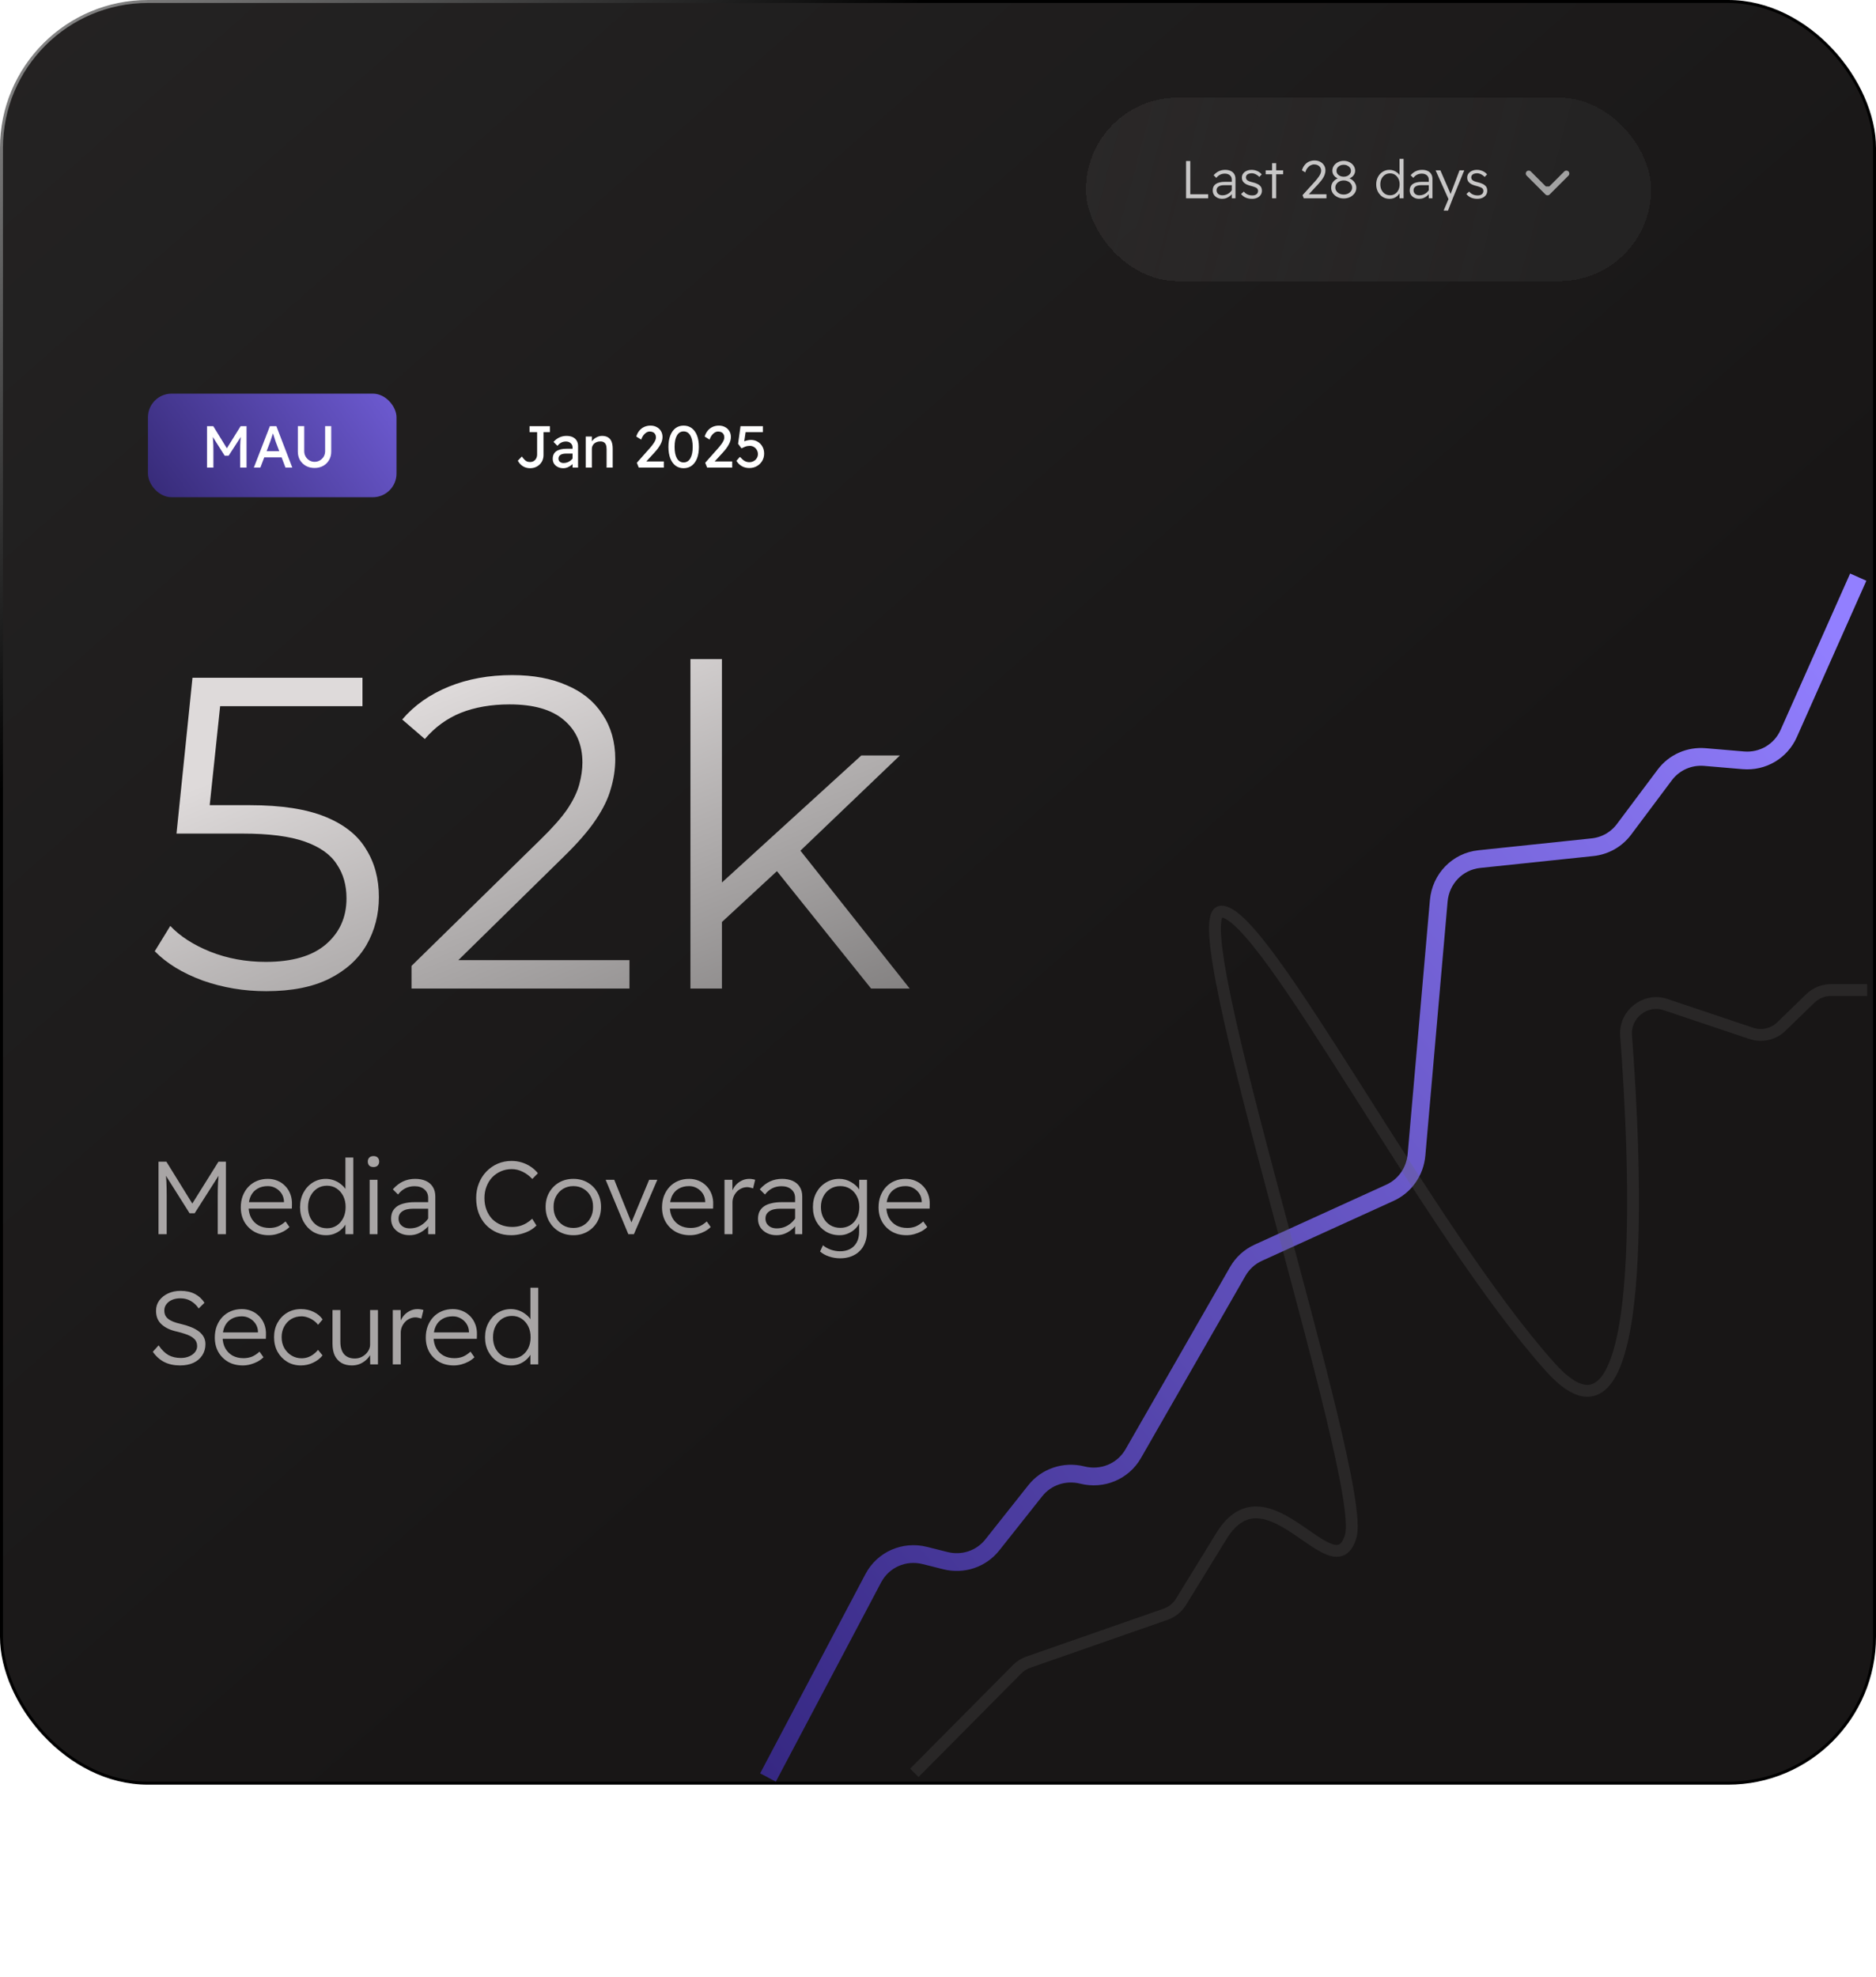 <svg width="634" height="668" viewBox="0 0 634 668" fill="none" xmlns="http://www.w3.org/2000/svg">
<rect x="0.5" y="0.5" width="633" height="602" rx="49.5" fill="url(#paint0_linear_6824_4367)" stroke="url(#paint1_linear_6824_4367)"/>
<path d="M259.544 600.577L295.127 533.25C298.454 526.955 305.575 523.81 312.541 525.56L319.49 527.304C325.433 528.797 331.591 526.737 335.348 522L349.877 503.679C353.634 498.942 359.83 496.891 365.773 498.383V498.383C372.544 500.084 379.531 497.173 382.971 491.176L418.296 429.597C419.896 426.806 422.311 424.603 425.219 423.279L469.758 402.998C474.815 400.696 478.22 395.819 478.715 390.167L486.229 304.397C486.885 296.912 492.58 291.045 499.941 290.272L538.197 286.255C542.446 285.809 546.284 283.632 548.839 280.219L562.594 261.854C565.769 257.614 570.875 255.337 576.192 255.79L589.146 256.893C595.719 257.453 601.828 253.847 604.504 247.829L627.998 195" stroke="url(#paint2_linear_6824_4367)" stroke-width="6"/>
<path d="M309 599.001L343.744 563.998C344.814 562.921 346.114 562.102 347.547 561.602L393.9 545.425C396.074 544.667 397.916 543.187 399.122 541.225C401.035 538.111 404.915 531.795 412.785 518.983C428.309 493.715 450.98 538.301 456.5 518.983C462.02 499.666 398.145 308 412.785 308C427.426 308 482.179 415.392 524 462C558.072 499.972 552.699 391.444 549.538 349.924C548.986 342.68 556.019 337.124 562.906 339.436L591.856 349.155C595.4 350.345 599.312 349.459 601.997 346.857L611.839 337.322C613.705 335.515 616.2 334.504 618.797 334.504H631" stroke="#676565" stroke-opacity="0.22" stroke-width="4"/>
<path d="M89.95 334.9C82.45 334.9 75.3 333.7 68.5 331.3C61.7 328.8 56.3 325.5 52.3 321.4L57.55 312.85C60.85 316.35 65.35 319.25 71.05 321.55C76.85 323.85 83.1 325 89.8 325C98.7 325 105.45 323.05 110.05 319.15C114.75 315.15 117.1 309.95 117.1 303.55C117.1 299.05 116 295.2 113.8 292C111.7 288.7 108.1 286.15 103 284.35C97.9 282.55 90.9 281.65 82 281.65H59.65L65.05 229H122.5V238.6H69.4L74.95 233.35L70.3 277.45L64.75 272.05H84.4C95 272.05 103.5 273.35 109.9 275.95C116.3 278.55 120.9 282.2 123.7 286.9C126.6 291.5 128.05 296.9 128.05 303.1C128.05 309 126.65 314.4 123.85 319.3C121.05 324.1 116.85 327.9 111.25 330.7C105.65 333.5 98.55 334.9 89.95 334.9ZM139.079 334V326.35L182.729 283.6C186.729 279.7 189.729 276.3 191.729 273.4C193.729 270.4 195.079 267.6 195.779 265C196.479 262.4 196.829 259.95 196.829 257.65C196.829 251.55 194.729 246.75 190.529 243.25C186.429 239.75 180.329 238 172.229 238C166.029 238 160.529 238.95 155.729 240.85C151.029 242.75 146.979 245.7 143.579 249.7L135.929 243.1C140.029 238.3 145.279 234.6 151.679 232C158.079 229.4 165.229 228.1 173.129 228.1C180.229 228.1 186.379 229.25 191.579 231.55C196.779 233.75 200.779 237 203.579 241.3C206.479 245.6 207.929 250.65 207.929 256.45C207.929 259.85 207.429 263.2 206.429 266.5C205.529 269.8 203.829 273.3 201.329 277C198.929 280.6 195.379 284.7 190.679 289.3L150.629 328.6L147.629 324.4H212.729V334H139.079ZM241.732 313.6L242.032 299.95L291.082 255.25H304.132L269.482 288.4L263.482 293.5L241.732 313.6ZM233.332 334V222.7H243.982V334H233.332ZM294.382 334L261.532 293.05L268.432 284.8L307.432 334H294.382Z" fill="url(#paint3_linear_6824_4367)"/>
<path d="M53.57 417V392.5H56.23L65.61 407.655L64.385 407.62L73.835 392.5H76.355V417H73.59V403.945C73.59 402.265 73.625 400.737 73.695 399.36C73.788 397.96 73.917 396.572 74.08 395.195L74.605 396.105L65.785 409.93H64.07L55.46 396.28L55.845 395.195C56.032 396.502 56.16 397.843 56.23 399.22C56.3 400.573 56.335 402.137 56.335 403.91V417H53.57ZM90.826 417.35C88.982 417.35 87.349 416.953 85.926 416.16C84.502 415.343 83.382 414.223 82.566 412.8C81.772 411.377 81.376 409.755 81.376 407.935C81.376 406.512 81.597 405.217 82.041 404.05C82.507 402.86 83.137 401.845 83.931 401.005C84.747 400.142 85.716 399.477 86.836 399.01C87.956 398.543 89.181 398.31 90.511 398.31C91.677 398.31 92.762 398.52 93.766 398.94C94.792 399.36 95.679 399.967 96.426 400.76C97.172 401.53 97.744 402.452 98.141 403.525C98.537 404.575 98.712 405.742 98.666 407.025L98.631 408.355H83.301L82.741 406.185H96.426L95.936 406.78L95.971 405.905C95.924 404.902 95.644 404.015 95.131 403.245C94.617 402.475 93.952 401.868 93.136 401.425C92.342 400.982 91.467 400.76 90.511 400.76C89.157 400.76 87.991 401.052 87.011 401.635C86.031 402.195 85.284 403 84.771 404.05C84.281 405.077 84.024 406.313 84.001 407.76C84.024 409.207 84.327 410.467 84.911 411.54C85.494 412.59 86.311 413.418 87.361 414.025C88.434 414.608 89.671 414.9 91.071 414.9C92.074 414.9 93.007 414.737 93.871 414.41C94.734 414.06 95.609 413.488 96.496 412.695L97.826 414.585C97.266 415.145 96.601 415.635 95.831 416.055C95.084 416.452 94.279 416.767 93.416 417C92.552 417.233 91.689 417.35 90.826 417.35ZM110.225 417.35C108.522 417.35 107.005 416.942 105.675 416.125C104.368 415.285 103.33 414.153 102.56 412.73C101.79 411.307 101.405 409.685 101.405 407.865C101.405 406.022 101.79 404.388 102.56 402.965C103.33 401.518 104.368 400.387 105.675 399.57C107.005 398.73 108.487 398.31 110.12 398.31C111.03 398.31 111.917 398.462 112.78 398.765C113.643 399.068 114.413 399.488 115.09 400.025C115.79 400.538 116.35 401.122 116.77 401.775C117.19 402.428 117.423 403.105 117.47 403.805H116.735V391.1H119.395V417H116.735V412.065L117.295 412.03C117.225 412.73 116.98 413.395 116.56 414.025C116.14 414.655 115.603 415.227 114.95 415.74C114.32 416.23 113.597 416.627 112.78 416.93C111.963 417.21 111.112 417.35 110.225 417.35ZM110.54 415.005C111.753 415.005 112.827 414.702 113.76 414.095C114.717 413.465 115.463 412.613 116 411.54C116.537 410.467 116.805 409.23 116.805 407.83C116.805 406.43 116.537 405.193 116 404.12C115.463 403.047 114.717 402.195 113.76 401.565C112.827 400.935 111.742 400.62 110.505 400.62C109.268 400.62 108.16 400.935 107.18 401.565C106.223 402.195 105.465 403.058 104.905 404.155C104.368 405.228 104.1 406.465 104.1 407.865C104.1 409.218 104.368 410.443 104.905 411.54C105.465 412.613 106.223 413.465 107.18 414.095C108.16 414.702 109.28 415.005 110.54 415.005ZM124.926 417V398.625H127.586V417H124.926ZM126.221 394.32C125.614 394.32 125.136 394.157 124.786 393.83C124.459 393.48 124.296 393.025 124.296 392.465C124.296 391.905 124.459 391.462 124.786 391.135C125.136 390.785 125.614 390.61 126.221 390.61C126.827 390.61 127.294 390.773 127.621 391.1C127.971 391.427 128.146 391.882 128.146 392.465C128.146 393.002 127.982 393.445 127.656 393.795C127.329 394.145 126.851 394.32 126.221 394.32ZM144.701 417V404.75C144.701 403.56 144.281 402.603 143.441 401.88C142.601 401.157 141.492 400.795 140.116 400.795C138.972 400.795 137.934 401.028 137.001 401.495C136.067 401.962 135.239 402.662 134.516 403.595L132.766 401.845C133.816 400.655 134.959 399.768 136.196 399.185C137.456 398.602 138.821 398.31 140.291 398.31C141.691 398.31 142.904 398.543 143.931 399.01C144.957 399.477 145.739 400.153 146.276 401.04C146.836 401.927 147.116 403 147.116 404.26V417H144.701ZM138.401 417.35C137.211 417.35 136.149 417.117 135.216 416.65C134.282 416.183 133.536 415.542 132.976 414.725C132.439 413.885 132.171 412.905 132.171 411.785C132.171 410.875 132.334 410.07 132.661 409.37C133.011 408.67 133.512 408.087 134.166 407.62C134.819 407.153 135.647 406.803 136.651 406.57C137.654 406.313 138.797 406.185 140.081 406.185H145.891L145.681 408.39H139.731C138.914 408.39 138.191 408.46 137.561 408.6C136.954 408.74 136.429 408.962 135.986 409.265C135.566 409.545 135.239 409.895 135.006 410.315C134.796 410.712 134.691 411.19 134.691 411.75C134.691 412.403 134.854 412.987 135.181 413.5C135.531 413.99 135.986 414.375 136.546 414.655C137.129 414.912 137.782 415.04 138.506 415.04C139.462 415.04 140.361 414.877 141.201 414.55C142.041 414.2 142.787 413.733 143.441 413.15C144.117 412.543 144.654 411.867 145.051 411.12L145.786 412.8C145.272 413.687 144.631 414.48 143.861 415.18C143.091 415.857 142.239 416.393 141.306 416.79C140.396 417.163 139.427 417.35 138.401 417.35ZM172.716 417.35C170.989 417.35 169.402 417.047 167.956 416.44C166.532 415.833 165.284 414.97 164.211 413.85C163.161 412.73 162.344 411.4 161.761 409.86C161.201 408.32 160.921 406.628 160.921 404.785C160.921 403.012 161.224 401.367 161.831 399.85C162.437 398.31 163.277 396.98 164.351 395.86C165.447 394.717 166.719 393.83 168.166 393.2C169.612 392.57 171.199 392.255 172.926 392.255C174.116 392.255 175.271 392.43 176.391 392.78C177.511 393.13 178.526 393.62 179.436 394.25C180.369 394.88 181.151 395.603 181.781 396.42L179.891 398.345C178.887 397.272 177.791 396.455 176.601 395.895C175.434 395.312 174.209 395.02 172.926 395.02C171.619 395.02 170.406 395.265 169.286 395.755C168.166 396.245 167.186 396.922 166.346 397.785C165.529 398.648 164.887 399.687 164.421 400.9C163.954 402.09 163.721 403.385 163.721 404.785C163.721 406.255 163.954 407.597 164.421 408.81C164.887 410 165.529 411.027 166.346 411.89C167.186 412.73 168.177 413.383 169.321 413.85C170.464 414.317 171.736 414.55 173.136 414.55C173.999 414.55 174.839 414.445 175.656 414.235C176.472 414.002 177.231 413.675 177.931 413.255C178.631 412.835 179.272 412.345 179.856 411.785L181.291 414.06C180.707 414.69 179.961 415.262 179.051 415.775C178.141 416.265 177.137 416.65 176.041 416.93C174.967 417.21 173.859 417.35 172.716 417.35ZM193.773 417.35C191.976 417.35 190.366 416.942 188.943 416.125C187.543 415.285 186.435 414.153 185.618 412.73C184.801 411.283 184.393 409.638 184.393 407.795C184.393 405.952 184.801 404.318 185.618 402.895C186.435 401.472 187.543 400.352 188.943 399.535C190.366 398.718 191.976 398.31 193.773 398.31C195.57 398.31 197.168 398.718 198.568 399.535C199.991 400.352 201.1 401.472 201.893 402.895C202.71 404.318 203.118 405.952 203.118 407.795C203.118 409.638 202.71 411.283 201.893 412.73C201.1 414.153 199.991 415.285 198.568 416.125C197.168 416.942 195.57 417.35 193.773 417.35ZM193.773 414.9C195.056 414.9 196.2 414.597 197.203 413.99C198.23 413.36 199.023 412.508 199.583 411.435C200.166 410.362 200.446 409.148 200.423 407.795C200.446 406.418 200.166 405.205 199.583 404.155C199.023 403.105 198.23 402.277 197.203 401.67C196.2 401.063 195.056 400.76 193.773 400.76C192.49 400.76 191.335 401.063 190.308 401.67C189.305 402.277 188.511 403.117 187.928 404.19C187.345 405.24 187.065 406.442 187.088 407.795C187.065 409.148 187.345 410.362 187.928 411.435C188.511 412.508 189.305 413.36 190.308 413.99C191.335 414.597 192.49 414.9 193.773 414.9ZM212.344 417L204.679 398.625H207.584L213.639 413.64L213.044 413.85L219.379 398.625H222.144L214.234 417H212.344ZM233.184 417.35C231.341 417.35 229.707 416.953 228.284 416.16C226.861 415.343 225.741 414.223 224.924 412.8C224.131 411.377 223.734 409.755 223.734 407.935C223.734 406.512 223.956 405.217 224.399 404.05C224.866 402.86 225.496 401.845 226.289 401.005C227.106 400.142 228.074 399.477 229.194 399.01C230.314 398.543 231.539 398.31 232.869 398.31C234.036 398.31 235.121 398.52 236.124 398.94C237.151 399.36 238.037 399.967 238.784 400.76C239.531 401.53 240.102 402.452 240.499 403.525C240.896 404.575 241.071 405.742 241.024 407.025L240.989 408.355H225.659L225.099 406.185H238.784L238.294 406.78L238.329 405.905C238.282 404.902 238.002 404.015 237.489 403.245C236.976 402.475 236.311 401.868 235.494 401.425C234.701 400.982 233.826 400.76 232.869 400.76C231.516 400.76 230.349 401.052 229.369 401.635C228.389 402.195 227.642 403 227.129 404.05C226.639 405.077 226.382 406.313 226.359 407.76C226.382 409.207 226.686 410.467 227.269 411.54C227.852 412.59 228.669 413.418 229.719 414.025C230.792 414.608 232.029 414.9 233.429 414.9C234.432 414.9 235.366 414.737 236.229 414.41C237.092 414.06 237.967 413.488 238.854 412.695L240.184 414.585C239.624 415.145 238.959 415.635 238.189 416.055C237.442 416.452 236.637 416.767 235.774 417C234.911 417.233 234.047 417.35 233.184 417.35ZM244.848 417V398.625H247.508L247.543 403.945L247.228 403.035C247.462 402.195 247.858 401.413 248.418 400.69C249.002 399.967 249.702 399.395 250.518 398.975C251.335 398.532 252.233 398.31 253.213 398.31C253.61 398.31 253.983 398.345 254.333 398.415C254.683 398.462 254.975 398.532 255.208 398.625L254.508 401.53C254.182 401.413 253.843 401.32 253.493 401.25C253.167 401.157 252.852 401.11 252.548 401.11C251.825 401.11 251.148 401.262 250.518 401.565C249.912 401.845 249.387 402.23 248.943 402.72C248.5 403.21 248.15 403.77 247.893 404.4C247.66 405.007 247.543 405.637 247.543 406.29V417H244.848ZM268.705 417V404.75C268.705 403.56 268.285 402.603 267.445 401.88C266.605 401.157 265.496 400.795 264.12 400.795C262.976 400.795 261.938 401.028 261.005 401.495C260.071 401.962 259.243 402.662 258.52 403.595L256.77 401.845C257.82 400.655 258.963 399.768 260.2 399.185C261.46 398.602 262.825 398.31 264.295 398.31C265.695 398.31 266.908 398.543 267.935 399.01C268.961 399.477 269.743 400.153 270.28 401.04C270.84 401.927 271.12 403 271.12 404.26V417H268.705ZM262.405 417.35C261.215 417.35 260.153 417.117 259.22 416.65C258.286 416.183 257.54 415.542 256.98 414.725C256.443 413.885 256.175 412.905 256.175 411.785C256.175 410.875 256.338 410.07 256.665 409.37C257.015 408.67 257.516 408.087 258.17 407.62C258.823 407.153 259.651 406.803 260.655 406.57C261.658 406.313 262.801 406.185 264.085 406.185H269.895L269.685 408.39H263.735C262.918 408.39 262.195 408.46 261.565 408.6C260.958 408.74 260.433 408.962 259.99 409.265C259.57 409.545 259.243 409.895 259.01 410.315C258.8 410.712 258.695 411.19 258.695 411.75C258.695 412.403 258.858 412.987 259.185 413.5C259.535 413.99 259.99 414.375 260.55 414.655C261.133 414.912 261.786 415.04 262.51 415.04C263.466 415.04 264.365 414.877 265.205 414.55C266.045 414.2 266.791 413.733 267.445 413.15C268.121 412.543 268.658 411.867 269.055 411.12L269.79 412.8C269.276 413.687 268.635 414.48 267.865 415.18C267.095 415.857 266.243 416.393 265.31 416.79C264.4 417.163 263.431 417.35 262.405 417.35ZM283.935 425.155C282.628 425.155 281.357 424.945 280.12 424.525C278.907 424.105 277.915 423.545 277.145 422.845L278.125 420.745C278.825 421.352 279.688 421.842 280.715 422.215C281.765 422.588 282.827 422.775 283.9 422.775C285.207 422.775 286.338 422.518 287.295 422.005C288.252 421.492 288.998 420.745 289.535 419.765C290.072 418.785 290.34 417.595 290.34 416.195V412.17L290.69 412.275C290.527 413.185 290.095 414.025 289.395 414.795C288.718 415.565 287.878 416.183 286.875 416.65C285.895 417.117 284.857 417.35 283.76 417.35C282.033 417.35 280.482 416.942 279.105 416.125C277.752 415.285 276.678 414.153 275.885 412.73C275.115 411.307 274.73 409.685 274.73 407.865C274.73 406.022 275.115 404.388 275.885 402.965C276.678 401.518 277.752 400.387 279.105 399.57C280.458 398.73 281.963 398.31 283.62 398.31C284.343 398.31 285.043 398.403 285.72 398.59C286.397 398.777 287.027 399.045 287.61 399.395C288.193 399.722 288.718 400.095 289.185 400.515C289.652 400.935 290.037 401.39 290.34 401.88C290.643 402.37 290.842 402.86 290.935 403.35L290.34 403.525L290.375 398.625H293V416.02C293 417.467 292.778 418.75 292.335 419.87C291.915 421.013 291.297 421.97 290.48 422.74C289.687 423.533 288.73 424.128 287.61 424.525C286.513 424.945 285.288 425.155 283.935 425.155ZM284.005 414.865C285.242 414.865 286.338 414.573 287.295 413.99C288.275 413.383 289.033 412.555 289.57 411.505C290.13 410.432 290.41 409.207 290.41 407.83C290.41 406.453 290.13 405.24 289.57 404.19C289.033 403.117 288.275 402.277 287.295 401.67C286.338 401.063 285.23 400.76 283.97 400.76C282.71 400.76 281.578 401.075 280.575 401.705C279.595 402.312 278.825 403.152 278.265 404.225C277.705 405.275 277.425 406.488 277.425 407.865C277.425 409.195 277.705 410.397 278.265 411.47C278.825 412.52 279.595 413.348 280.575 413.955C281.578 414.562 282.722 414.865 284.005 414.865ZM306.363 417.35C304.519 417.35 302.886 416.953 301.463 416.16C300.039 415.343 298.919 414.223 298.103 412.8C297.309 411.377 296.913 409.755 296.913 407.935C296.913 406.512 297.134 405.217 297.578 404.05C298.044 402.86 298.674 401.845 299.468 401.005C300.284 400.142 301.253 399.477 302.373 399.01C303.493 398.543 304.718 398.31 306.048 398.31C307.214 398.31 308.299 398.52 309.303 398.94C310.329 399.36 311.216 399.967 311.963 400.76C312.709 401.53 313.281 402.452 313.678 403.525C314.074 404.575 314.249 405.742 314.203 407.025L314.168 408.355H298.838L298.278 406.185H311.963L311.473 406.78L311.508 405.905C311.461 404.902 311.181 404.015 310.668 403.245C310.154 402.475 309.489 401.868 308.673 401.425C307.879 400.982 307.004 400.76 306.048 400.76C304.694 400.76 303.528 401.052 302.548 401.635C301.568 402.195 300.821 403 300.308 404.05C299.818 405.077 299.561 406.313 299.538 407.76C299.561 409.207 299.864 410.467 300.448 411.54C301.031 412.59 301.848 413.418 302.898 414.025C303.971 414.608 305.208 414.9 306.608 414.9C307.611 414.9 308.544 414.737 309.408 414.41C310.271 414.06 311.146 413.488 312.033 412.695L313.363 414.585C312.803 415.145 312.138 415.635 311.368 416.055C310.621 416.452 309.816 416.767 308.953 417C308.089 417.233 307.226 417.35 306.363 417.35ZM60.85 461.35C58.82 461.35 57.035 460.965 55.495 460.195C53.978 459.402 52.695 458.247 51.645 456.73L53.605 454.56C54.655 456.1 55.763 457.197 56.93 457.85C58.12 458.503 59.52 458.83 61.13 458.83C62.157 458.83 63.078 458.655 63.895 458.305C64.735 457.955 65.4 457.477 65.89 456.87C66.38 456.263 66.625 455.575 66.625 454.805C66.625 454.292 66.532 453.825 66.345 453.405C66.182 452.985 65.913 452.612 65.54 452.285C65.19 451.958 64.747 451.655 64.21 451.375C63.673 451.095 63.055 450.85 62.355 450.64C61.678 450.407 60.908 450.185 60.045 449.975C58.832 449.718 57.77 449.38 56.86 448.96C55.973 448.54 55.215 448.038 54.585 447.455C53.955 446.872 53.488 446.207 53.185 445.46C52.882 444.69 52.73 443.827 52.73 442.87C52.73 441.563 53.092 440.408 53.815 439.405C54.562 438.402 55.553 437.608 56.79 437.025C58.05 436.442 59.462 436.15 61.025 436.15C62.915 436.15 64.525 436.5 65.855 437.2C67.208 437.9 68.293 438.892 69.11 440.175L67.15 442.1C66.403 441.003 65.517 440.163 64.49 439.58C63.487 438.973 62.308 438.67 60.955 438.67C59.905 438.67 58.972 438.845 58.155 439.195C57.338 439.545 56.697 440.035 56.23 440.665C55.763 441.272 55.53 441.983 55.53 442.8C55.53 443.383 55.635 443.92 55.845 444.41C56.078 444.877 56.417 445.285 56.86 445.635C57.303 445.985 57.875 446.3 58.575 446.58C59.275 446.86 60.103 447.105 61.06 447.315C62.367 447.618 63.533 447.98 64.56 448.4C65.61 448.82 66.497 449.31 67.22 449.87C67.943 450.43 68.492 451.06 68.865 451.76C69.238 452.46 69.425 453.253 69.425 454.14C69.425 455.587 69.063 456.858 68.34 457.955C67.64 459.028 66.648 459.868 65.365 460.475C64.082 461.058 62.577 461.35 60.85 461.35ZM82.041 461.35C80.198 461.35 78.565 460.953 77.141 460.16C75.718 459.343 74.598 458.223 73.781 456.8C72.988 455.377 72.591 453.755 72.591 451.935C72.591 450.512 72.813 449.217 73.256 448.05C73.723 446.86 74.353 445.845 75.146 445.005C75.963 444.142 76.931 443.477 78.051 443.01C79.171 442.543 80.396 442.31 81.726 442.31C82.893 442.31 83.978 442.52 84.981 442.94C86.008 443.36 86.895 443.967 87.641 444.76C88.388 445.53 88.96 446.452 89.356 447.525C89.753 448.575 89.928 449.742 89.881 451.025L89.846 452.355H74.516L73.956 450.185H87.641L87.151 450.78L87.186 449.905C87.14 448.902 86.86 448.015 86.346 447.245C85.833 446.475 85.168 445.868 84.351 445.425C83.558 444.982 82.683 444.76 81.726 444.76C80.373 444.76 79.206 445.052 78.226 445.635C77.246 446.195 76.5 447 75.986 448.05C75.496 449.077 75.24 450.313 75.216 451.76C75.24 453.207 75.543 454.467 76.126 455.54C76.71 456.59 77.526 457.418 78.576 458.025C79.65 458.608 80.886 458.9 82.286 458.9C83.29 458.9 84.223 458.737 85.086 458.41C85.95 458.06 86.825 457.488 87.711 456.695L89.041 458.585C88.481 459.145 87.816 459.635 87.046 460.055C86.3 460.452 85.495 460.767 84.631 461C83.768 461.233 82.905 461.35 82.041 461.35ZM101.686 461.35C99.936 461.35 98.372 460.93 96.996 460.09C95.642 459.25 94.569 458.118 93.776 456.695C93.006 455.248 92.621 453.615 92.621 451.795C92.621 449.998 93.006 448.388 93.776 446.965C94.569 445.518 95.642 444.387 96.996 443.57C98.372 442.73 99.936 442.31 101.686 442.31C103.272 442.31 104.707 442.625 105.991 443.255C107.274 443.862 108.289 444.713 109.036 445.81L107.496 447.63C107.076 447.07 106.562 446.58 105.956 446.16C105.349 445.717 104.696 445.378 103.996 445.145C103.296 444.888 102.596 444.76 101.896 444.76C100.612 444.76 99.457 445.063 98.431 445.67C97.427 446.277 96.634 447.117 96.051 448.19C95.467 449.24 95.176 450.442 95.176 451.795C95.176 453.148 95.467 454.362 96.051 455.435C96.657 456.508 97.474 457.36 98.501 457.99C99.527 458.62 100.671 458.935 101.931 458.935C102.631 458.935 103.307 458.83 103.961 458.62C104.637 458.387 105.267 458.06 105.851 457.64C106.434 457.22 106.982 456.707 107.496 456.1L109.001 457.955C108.231 458.958 107.181 459.775 105.851 460.405C104.544 461.035 103.156 461.35 101.686 461.35ZM118.914 461.35C117.56 461.35 116.394 461.07 115.414 460.51C114.434 459.927 113.675 459.098 113.139 458.025C112.625 456.928 112.369 455.587 112.369 454V442.625H115.029V453.335C115.029 455.178 115.449 456.59 116.289 457.57C117.152 458.527 118.354 459.005 119.894 459.005C120.64 459.005 121.317 458.877 121.924 458.62C122.554 458.34 123.102 457.978 123.569 457.535C124.035 457.092 124.397 456.602 124.654 456.065C124.934 455.505 125.074 454.945 125.074 454.385V442.625H127.734V461H125.109L125.074 457.01L125.599 456.73C125.319 457.57 124.84 458.352 124.164 459.075C123.51 459.775 122.729 460.335 121.819 460.755C120.932 461.152 119.964 461.35 118.914 461.35ZM132.739 461V442.625H135.399L135.434 447.945L135.119 447.035C135.352 446.195 135.749 445.413 136.309 444.69C136.892 443.967 137.592 443.395 138.409 442.975C139.226 442.532 140.124 442.31 141.104 442.31C141.501 442.31 141.874 442.345 142.224 442.415C142.574 442.462 142.866 442.532 143.099 442.625L142.399 445.53C142.072 445.413 141.734 445.32 141.384 445.25C141.057 445.157 140.742 445.11 140.439 445.11C139.716 445.11 139.039 445.262 138.409 445.565C137.802 445.845 137.277 446.23 136.834 446.72C136.391 447.21 136.041 447.77 135.784 448.4C135.551 449.007 135.434 449.637 135.434 450.29V461H132.739ZM153.34 461.35C151.497 461.35 149.864 460.953 148.44 460.16C147.017 459.343 145.897 458.223 145.08 456.8C144.287 455.377 143.89 453.755 143.89 451.935C143.89 450.512 144.112 449.217 144.555 448.05C145.022 446.86 145.652 445.845 146.445 445.005C147.262 444.142 148.23 443.477 149.35 443.01C150.47 442.543 151.695 442.31 153.025 442.31C154.192 442.31 155.277 442.52 156.28 442.94C157.307 443.36 158.194 443.967 158.94 444.76C159.687 445.53 160.259 446.452 160.655 447.525C161.052 448.575 161.227 449.742 161.18 451.025L161.145 452.355H145.815L145.255 450.185H158.94L158.45 450.78L158.485 449.905C158.439 448.902 158.159 448.015 157.645 447.245C157.132 446.475 156.467 445.868 155.65 445.425C154.857 444.982 153.982 444.76 153.025 444.76C151.672 444.76 150.505 445.052 149.525 445.635C148.545 446.195 147.799 447 147.285 448.05C146.795 449.077 146.539 450.313 146.515 451.76C146.539 453.207 146.842 454.467 147.425 455.54C148.009 456.59 148.825 457.418 149.875 458.025C150.949 458.608 152.185 458.9 153.585 458.9C154.589 458.9 155.522 458.737 156.385 458.41C157.249 458.06 158.124 457.488 159.01 456.695L160.34 458.585C159.78 459.145 159.115 459.635 158.345 460.055C157.599 460.452 156.794 460.767 155.93 461C155.067 461.233 154.204 461.35 153.34 461.35ZM172.74 461.35C171.036 461.35 169.52 460.942 168.19 460.125C166.883 459.285 165.845 458.153 165.075 456.73C164.305 455.307 163.92 453.685 163.92 451.865C163.92 450.022 164.305 448.388 165.075 446.965C165.845 445.518 166.883 444.387 168.19 443.57C169.52 442.73 171.001 442.31 172.635 442.31C173.545 442.31 174.431 442.462 175.295 442.765C176.158 443.068 176.928 443.488 177.605 444.025C178.305 444.538 178.865 445.122 179.285 445.775C179.705 446.428 179.938 447.105 179.985 447.805H179.25V435.1H181.91V461H179.25V456.065L179.81 456.03C179.74 456.73 179.495 457.395 179.075 458.025C178.655 458.655 178.118 459.227 177.465 459.74C176.835 460.23 176.111 460.627 175.295 460.93C174.478 461.21 173.626 461.35 172.74 461.35ZM173.055 459.005C174.268 459.005 175.341 458.702 176.275 458.095C177.231 457.465 177.978 456.613 178.515 455.54C179.051 454.467 179.32 453.23 179.32 451.83C179.32 450.43 179.051 449.193 178.515 448.12C177.978 447.047 177.231 446.195 176.275 445.565C175.341 444.935 174.256 444.62 173.02 444.62C171.783 444.62 170.675 444.935 169.695 445.565C168.738 446.195 167.98 447.058 167.42 448.155C166.883 449.228 166.615 450.465 166.615 451.865C166.615 453.218 166.883 454.443 167.42 455.54C167.98 456.613 168.738 457.465 169.695 458.095C170.675 458.702 171.795 459.005 173.055 459.005Z" fill="#A8A5A5"/>
<rect x="50" y="133" width="84" height="35" rx="8" fill="url(#paint4_linear_6824_4367)" fill-opacity="0.81"/>
<path d="M69.96 158V144H72.08L77.18 152.3L76.16 152.28L81.32 144H83.32V158H81.16V152.26C81.16 151.06 81.187 149.98 81.24 149.02C81.307 148.06 81.413 147.107 81.56 146.16L81.84 146.9L77.26 153.98H75.94L71.5 146.98L71.72 146.16C71.867 147.053 71.967 147.973 72.02 148.92C72.087 149.853 72.12 150.967 72.12 152.26V158H69.96ZM85.785 158L91.205 144H93.405L98.785 158H96.485L93.285 149.56C93.245 149.467 93.165 149.24 93.045 148.88C92.939 148.52 92.812 148.12 92.665 147.68C92.519 147.24 92.385 146.84 92.265 146.48C92.145 146.107 92.065 145.867 92.025 145.76L92.485 145.74C92.405 145.967 92.305 146.253 92.185 146.6C92.079 146.947 91.959 147.313 91.825 147.7C91.705 148.087 91.585 148.453 91.465 148.8C91.345 149.133 91.245 149.413 91.165 149.64L87.985 158H85.785ZM88.185 154.52L88.985 152.44H95.345L96.265 154.52H88.185ZM106.298 158.12C105.218 158.12 104.252 157.887 103.398 157.42C102.545 156.94 101.872 156.287 101.378 155.46C100.898 154.62 100.658 153.673 100.658 152.62V143.98H102.818V152.44C102.818 153.12 102.978 153.733 103.298 154.28C103.618 154.813 104.038 155.24 104.558 155.56C105.092 155.88 105.672 156.04 106.298 156.04C106.965 156.04 107.565 155.88 108.098 155.56C108.645 155.24 109.078 154.813 109.398 154.28C109.718 153.733 109.878 153.12 109.878 152.44V143.98H111.938V152.62C111.938 153.673 111.692 154.62 111.198 155.46C110.718 156.287 110.052 156.94 109.198 157.42C108.345 157.887 107.378 158.12 106.298 158.12Z" fill="white"/>
<path d="M179.12 158.2C178.667 158.2 178.233 158.14 177.82 158.02C177.407 157.9 177.02 157.727 176.66 157.5C176.313 157.273 176 157.007 175.72 156.7C175.44 156.38 175.2 156.033 175 155.66L176.36 154.24C176.747 154.76 177.08 155.153 177.36 155.42C177.653 155.687 177.933 155.867 178.2 155.96C178.48 156.053 178.787 156.1 179.12 156.1C179.6 156.1 180.02 155.993 180.38 155.78C180.74 155.553 181.02 155.247 181.22 154.86C181.42 154.473 181.52 154.033 181.52 153.54V146H178.96V144H185.84V146H183.68V153.74C183.68 154.38 183.567 154.973 183.34 155.52C183.127 156.053 182.813 156.52 182.4 156.92C182 157.32 181.52 157.633 180.96 157.86C180.413 158.087 179.8 158.2 179.12 158.2ZM193.496 158V151.16C193.496 150.573 193.283 150.1 192.856 149.74C192.443 149.367 191.916 149.18 191.276 149.18C190.689 149.18 190.156 149.3 189.676 149.54C189.209 149.78 188.783 150.147 188.396 150.64L187.056 149.3C187.683 148.62 188.356 148.113 189.076 147.78C189.809 147.447 190.596 147.28 191.436 147.28C192.236 147.28 192.929 147.413 193.516 147.68C194.103 147.947 194.556 148.34 194.876 148.86C195.196 149.367 195.356 149.987 195.356 150.72V158H193.496ZM190.356 158.2C189.676 158.2 189.069 158.067 188.536 157.8C188.003 157.533 187.576 157.167 187.256 156.7C186.949 156.22 186.796 155.66 186.796 155.02C186.796 154.46 186.896 153.967 187.096 153.54C187.296 153.113 187.589 152.76 187.976 152.48C188.376 152.2 188.869 151.987 189.456 151.84C190.056 151.693 190.743 151.62 191.516 151.62H194.436L194.256 153.26H191.256C190.856 153.26 190.496 153.3 190.176 153.38C189.869 153.447 189.603 153.56 189.376 153.72C189.163 153.867 189.003 154.047 188.896 154.26C188.789 154.46 188.736 154.7 188.736 154.98C188.736 155.273 188.809 155.533 188.956 155.76C189.103 155.973 189.303 156.14 189.556 156.26C189.809 156.38 190.103 156.44 190.436 156.44C190.916 156.44 191.369 156.36 191.796 156.2C192.236 156.027 192.623 155.793 192.956 155.5C193.303 155.207 193.569 154.88 193.756 154.52L194.236 155.86C193.956 156.327 193.609 156.733 193.196 157.08C192.783 157.427 192.336 157.7 191.856 157.9C191.376 158.1 190.876 158.2 190.356 158.2ZM197.96 158V147.5H200.02V149.66L199.66 149.9C199.793 149.433 200.053 149.007 200.44 148.62C200.826 148.22 201.286 147.9 201.82 147.66C202.353 147.407 202.9 147.28 203.46 147.28C204.26 147.28 204.926 147.44 205.46 147.76C205.993 148.067 206.393 148.54 206.66 149.18C206.926 149.82 207.06 150.627 207.06 151.6V158H205V151.74C205 151.14 204.92 150.647 204.76 150.26C204.6 149.86 204.353 149.573 204.02 149.4C203.686 149.213 203.273 149.133 202.78 149.16C202.38 149.16 202.013 149.227 201.68 149.36C201.346 149.48 201.053 149.653 200.8 149.88C200.56 150.107 200.366 150.373 200.22 150.68C200.086 150.973 200.02 151.293 200.02 151.64V158H199C198.826 158 198.653 158 198.48 158C198.306 158 198.133 158 197.96 158ZM215.88 158L215.22 156.36L219.5 151.54C219.726 151.3 219.96 151.027 220.2 150.72C220.453 150.4 220.693 150.073 220.92 149.74C221.146 149.407 221.326 149.08 221.46 148.76C221.606 148.427 221.68 148.113 221.68 147.82C221.68 147.393 221.593 147.033 221.42 146.74C221.26 146.433 221.02 146.2 220.7 146.04C220.393 145.88 220.02 145.8 219.58 145.8C219.193 145.8 218.813 145.913 218.44 146.14C218.066 146.367 217.726 146.687 217.42 147.1C217.113 147.513 216.873 147.993 216.7 148.54L215.04 147.5C215.266 146.727 215.606 146.067 216.06 145.52C216.526 144.96 217.08 144.533 217.72 144.24C218.373 143.947 219.08 143.8 219.84 143.8C220.626 143.8 221.326 143.967 221.94 144.3C222.553 144.62 223.033 145.073 223.38 145.66C223.726 146.233 223.9 146.9 223.9 147.66C223.9 148.047 223.846 148.447 223.74 148.86C223.633 149.26 223.46 149.68 223.22 150.12C222.993 150.56 222.7 151.027 222.34 151.52C221.98 152 221.546 152.513 221.04 153.06L217.86 156.52L217.46 155.92H224.34V158H215.88ZM231.037 158.2C229.97 158.2 229.05 157.907 228.277 157.32C227.517 156.733 226.93 155.907 226.517 154.84C226.103 153.76 225.897 152.48 225.897 151C225.897 149.52 226.103 148.247 226.517 147.18C226.93 146.1 227.517 145.267 228.277 144.68C229.05 144.093 229.97 143.8 231.037 143.8C232.103 143.8 233.023 144.093 233.797 144.68C234.57 145.267 235.163 146.1 235.577 147.18C235.99 148.247 236.197 149.52 236.197 151C236.197 152.48 235.99 153.76 235.577 154.84C235.163 155.907 234.57 156.733 233.797 157.32C233.023 157.907 232.103 158.2 231.037 158.2ZM231.037 156.24C232.01 156.24 232.763 155.787 233.297 154.88C233.83 153.96 234.097 152.667 234.097 151C234.097 149.333 233.83 148.047 233.297 147.14C232.763 146.22 232.01 145.76 231.037 145.76C230.063 145.76 229.31 146.22 228.777 147.14C228.243 148.047 227.977 149.333 227.977 151C227.977 152.667 228.243 153.96 228.777 154.88C229.31 155.787 230.063 156.24 231.037 156.24ZM238.985 158L238.325 156.36L242.605 151.54C242.832 151.3 243.065 151.027 243.305 150.72C243.558 150.4 243.798 150.073 244.025 149.74C244.252 149.407 244.432 149.08 244.565 148.76C244.712 148.427 244.785 148.113 244.785 147.82C244.785 147.393 244.698 147.033 244.525 146.74C244.365 146.433 244.125 146.2 243.805 146.04C243.498 145.88 243.125 145.8 242.685 145.8C242.298 145.8 241.918 145.913 241.545 146.14C241.172 146.367 240.832 146.687 240.525 147.1C240.218 147.513 239.978 147.993 239.805 148.54L238.145 147.5C238.372 146.727 238.712 146.067 239.165 145.52C239.632 144.96 240.185 144.533 240.825 144.24C241.478 143.947 242.185 143.8 242.945 143.8C243.732 143.8 244.432 143.967 245.045 144.3C245.658 144.62 246.138 145.073 246.485 145.66C246.832 146.233 247.005 146.9 247.005 147.66C247.005 148.047 246.952 148.447 246.845 148.86C246.738 149.26 246.565 149.68 246.325 150.12C246.098 150.56 245.805 151.027 245.445 151.52C245.085 152 244.652 152.513 244.145 153.06L240.965 156.52L240.565 155.92H247.445V158H238.985ZM253.222 158.14C252.302 158.14 251.469 157.933 250.722 157.52C249.975 157.093 249.355 156.487 248.862 155.7L250.062 154.36C250.689 155.053 251.235 155.527 251.702 155.78C252.169 156.033 252.675 156.16 253.222 156.16C253.769 156.16 254.262 156.04 254.702 155.8C255.142 155.56 255.489 155.233 255.742 154.82C256.009 154.407 256.142 153.947 256.142 153.44C256.142 152.907 256.015 152.433 255.762 152.02C255.522 151.593 255.195 151.26 254.782 151.02C254.369 150.767 253.902 150.64 253.382 150.64C253.129 150.64 252.889 150.66 252.662 150.7C252.435 150.727 252.162 150.8 251.842 150.92C251.522 151.04 251.102 151.227 250.582 151.48L249.442 149.94L250.262 144H257.822V146H251.622L252.042 145.62L251.382 150.06L250.882 149.48C251.015 149.347 251.242 149.22 251.562 149.1C251.882 148.967 252.235 148.86 252.622 148.78C253.022 148.687 253.402 148.64 253.762 148.64C254.615 148.64 255.375 148.84 256.042 149.24C256.722 149.627 257.255 150.167 257.642 150.86C258.042 151.553 258.242 152.347 258.242 153.24C258.242 154.16 258.022 154.993 257.582 155.74C257.142 156.473 256.542 157.06 255.782 157.5C255.022 157.927 254.169 158.14 253.222 158.14Z" fill="white"/>
<g filter="url(#filter0_d_6824_4367)">
<rect x="367" y="29" width="191" height="62" rx="31" fill="url(#paint5_linear_6824_4367)" shape-rendering="crispEdges"/>
</g>
<path d="M400.836 67V54.4H402.258V65.632H408.306V67H400.836ZM416.291 67V60.7C416.291 60.088 416.075 59.596 415.643 59.224C415.211 58.852 414.641 58.666 413.933 58.666C413.345 58.666 412.811 58.786 412.331 59.026C411.851 59.266 411.425 59.626 411.053 60.106L410.153 59.206C410.693 58.594 411.281 58.138 411.917 57.838C412.565 57.538 413.267 57.388 414.023 57.388C414.743 57.388 415.367 57.508 415.895 57.748C416.423 57.988 416.825 58.336 417.101 58.792C417.389 59.248 417.533 59.8 417.533 60.448V67H416.291ZM413.051 67.18C412.439 67.18 411.893 67.06 411.413 66.82C410.933 66.58 410.549 66.25 410.261 65.83C409.985 65.398 409.847 64.894 409.847 64.318C409.847 63.85 409.931 63.436 410.099 63.076C410.279 62.716 410.537 62.416 410.873 62.176C411.209 61.936 411.635 61.756 412.151 61.636C412.667 61.504 413.255 61.438 413.915 61.438H416.903L416.795 62.572H413.735C413.315 62.572 412.943 62.608 412.619 62.68C412.307 62.752 412.037 62.866 411.809 63.022C411.593 63.166 411.425 63.346 411.305 63.562C411.197 63.766 411.143 64.012 411.143 64.3C411.143 64.636 411.227 64.936 411.395 65.2C411.575 65.452 411.809 65.65 412.097 65.794C412.397 65.926 412.733 65.992 413.105 65.992C413.597 65.992 414.059 65.908 414.491 65.74C414.923 65.56 415.307 65.32 415.643 65.02C415.991 64.708 416.267 64.36 416.471 63.976L416.849 64.84C416.585 65.296 416.255 65.704 415.859 66.064C415.463 66.412 415.025 66.688 414.545 66.892C414.077 67.084 413.579 67.18 413.051 67.18ZM423.116 67.18C422.324 67.18 421.61 67.042 420.974 66.766C420.338 66.478 419.822 66.07 419.426 65.542L420.362 64.732C420.71 65.164 421.124 65.488 421.604 65.704C422.084 65.92 422.63 66.028 423.242 66.028C423.554 66.028 423.83 65.992 424.07 65.92C424.31 65.836 424.514 65.728 424.682 65.596C424.85 65.452 424.97 65.29 425.042 65.11C425.126 64.918 425.168 64.714 425.168 64.498C425.168 64.102 425.012 63.784 424.7 63.544C424.532 63.424 424.298 63.31 423.998 63.202C423.71 63.082 423.356 62.968 422.936 62.86C422.288 62.704 421.742 62.524 421.298 62.32C420.866 62.104 420.524 61.858 420.272 61.582C420.08 61.366 419.936 61.132 419.84 60.88C419.744 60.628 419.696 60.34 419.696 60.016C419.696 59.5 419.84 59.044 420.128 58.648C420.416 58.252 420.806 57.946 421.298 57.73C421.802 57.502 422.372 57.388 423.008 57.388C423.44 57.388 423.866 57.448 424.286 57.568C424.718 57.688 425.114 57.862 425.474 58.09C425.834 58.318 426.146 58.594 426.41 58.918L425.6 59.782C425.36 59.53 425.096 59.314 424.808 59.134C424.532 58.942 424.244 58.798 423.944 58.702C423.644 58.594 423.35 58.54 423.062 58.54C422.75 58.54 422.468 58.576 422.216 58.648C421.964 58.708 421.748 58.804 421.568 58.936C421.4 59.056 421.274 59.206 421.19 59.386C421.106 59.554 421.064 59.752 421.064 59.98C421.076 60.148 421.118 60.316 421.19 60.484C421.262 60.64 421.364 60.772 421.496 60.88C421.664 61.012 421.904 61.144 422.216 61.276C422.528 61.396 422.906 61.504 423.35 61.6C423.926 61.744 424.412 61.906 424.808 62.086C425.204 62.254 425.522 62.458 425.762 62.698C426.014 62.914 426.194 63.166 426.302 63.454C426.41 63.742 426.464 64.072 426.464 64.444C426.464 64.984 426.32 65.464 426.032 65.884C425.744 66.292 425.348 66.61 424.844 66.838C424.34 67.066 423.764 67.18 423.116 67.18ZM429.911 67V55.138H431.279V67H429.911ZM427.733 58.882V57.55H433.637V58.882H427.733ZM440.627 67L440.195 65.938L444.515 61.186C444.707 60.97 444.911 60.724 445.127 60.448C445.355 60.172 445.571 59.878 445.775 59.566C445.979 59.254 446.147 58.942 446.279 58.63C446.411 58.306 446.477 57.988 446.477 57.676C446.477 57.244 446.375 56.872 446.171 56.56C445.967 56.236 445.685 55.99 445.325 55.822C444.977 55.642 444.563 55.552 444.083 55.552C443.687 55.552 443.297 55.654 442.913 55.858C442.529 56.05 442.175 56.35 441.851 56.758C441.539 57.154 441.293 57.646 441.113 58.234L439.997 57.55C440.213 56.83 440.525 56.224 440.933 55.732C441.341 55.228 441.827 54.85 442.391 54.598C442.967 54.346 443.585 54.22 444.245 54.22C444.953 54.22 445.583 54.364 446.135 54.652C446.699 54.94 447.137 55.336 447.449 55.84C447.773 56.344 447.935 56.92 447.935 57.568C447.935 57.94 447.881 58.312 447.773 58.684C447.677 59.044 447.527 59.416 447.323 59.8C447.119 60.172 446.867 60.556 446.567 60.952C446.279 61.336 445.943 61.738 445.559 62.158L441.905 66.082L441.671 65.632H448.277V67H440.627ZM454.106 67.054C453.326 67.054 452.612 66.892 451.964 66.568C451.328 66.244 450.818 65.812 450.434 65.272C450.062 64.72 449.876 64.114 449.876 63.454C449.876 63.058 449.93 62.686 450.038 62.338C450.158 61.99 450.332 61.678 450.56 61.402C450.8 61.114 451.082 60.856 451.406 60.628C451.73 60.4 452.108 60.214 452.54 60.07L452.486 60.394C452.03 60.262 451.634 60.064 451.298 59.8C450.962 59.524 450.704 59.206 450.524 58.846C450.356 58.486 450.272 58.108 450.272 57.712C450.272 57.076 450.44 56.506 450.776 56.002C451.124 55.486 451.586 55.084 452.162 54.796C452.75 54.496 453.398 54.346 454.106 54.346C454.826 54.346 455.474 54.496 456.05 54.796C456.638 55.084 457.106 55.486 457.454 56.002C457.802 56.506 457.976 57.076 457.976 57.712C457.976 58.108 457.886 58.48 457.706 58.828C457.538 59.176 457.286 59.488 456.95 59.764C456.614 60.028 456.206 60.238 455.726 60.394L455.708 60.106C456.236 60.286 456.698 60.544 457.094 60.88C457.502 61.216 457.814 61.606 458.03 62.05C458.258 62.482 458.372 62.95 458.372 63.454C458.372 64.126 458.18 64.738 457.796 65.29C457.412 65.83 456.896 66.262 456.248 66.586C455.612 66.898 454.898 67.054 454.106 67.054ZM454.106 65.722C454.646 65.722 455.126 65.62 455.546 65.416C455.978 65.2 456.32 64.918 456.572 64.57C456.824 64.222 456.95 63.832 456.95 63.4C456.95 62.932 456.824 62.518 456.572 62.158C456.332 61.786 455.996 61.498 455.564 61.294C455.144 61.078 454.658 60.97 454.106 60.97C453.578 60.97 453.098 61.078 452.666 61.294C452.246 61.498 451.91 61.786 451.658 62.158C451.406 62.518 451.28 62.932 451.28 63.4C451.28 63.82 451.406 64.21 451.658 64.57C451.91 64.918 452.246 65.2 452.666 65.416C453.098 65.62 453.578 65.722 454.106 65.722ZM454.106 59.71C454.574 59.71 454.988 59.626 455.348 59.458C455.72 59.278 456.014 59.038 456.23 58.738C456.446 58.438 456.554 58.096 456.554 57.712C456.554 57.316 456.446 56.968 456.23 56.668C456.014 56.368 455.72 56.128 455.348 55.948C454.988 55.756 454.574 55.66 454.106 55.66C453.638 55.66 453.218 55.756 452.846 55.948C452.486 56.128 452.198 56.368 451.982 56.668C451.778 56.968 451.676 57.316 451.676 57.712C451.676 58.096 451.778 58.438 451.982 58.738C452.198 59.026 452.486 59.26 452.846 59.44C453.218 59.62 453.638 59.71 454.106 59.71ZM469.629 67.18C468.753 67.18 467.973 66.97 467.289 66.55C466.617 66.118 466.083 65.536 465.687 64.804C465.291 64.072 465.093 63.238 465.093 62.302C465.093 61.354 465.291 60.514 465.687 59.782C466.083 59.038 466.617 58.456 467.289 58.036C467.973 57.604 468.735 57.388 469.575 57.388C470.043 57.388 470.499 57.466 470.943 57.622C471.387 57.778 471.783 57.994 472.131 58.27C472.491 58.534 472.779 58.834 472.995 59.17C473.211 59.506 473.331 59.854 473.355 60.214H472.977V53.68H474.345V67H472.977V64.462L473.265 64.444C473.229 64.804 473.103 65.146 472.887 65.47C472.671 65.794 472.395 66.088 472.059 66.352C471.735 66.604 471.363 66.808 470.943 66.964C470.523 67.108 470.085 67.18 469.629 67.18ZM469.791 65.974C470.415 65.974 470.967 65.818 471.447 65.506C471.939 65.182 472.323 64.744 472.599 64.192C472.875 63.64 473.013 63.004 473.013 62.284C473.013 61.564 472.875 60.928 472.599 60.376C472.323 59.824 471.939 59.386 471.447 59.062C470.967 58.738 470.409 58.576 469.773 58.576C469.137 58.576 468.567 58.738 468.063 59.062C467.571 59.386 467.181 59.83 466.893 60.394C466.617 60.946 466.479 61.582 466.479 62.302C466.479 62.998 466.617 63.628 466.893 64.192C467.181 64.744 467.571 65.182 468.063 65.506C468.567 65.818 469.143 65.974 469.791 65.974ZM482.859 67V60.7C482.859 60.088 482.643 59.596 482.211 59.224C481.779 58.852 481.209 58.666 480.501 58.666C479.913 58.666 479.379 58.786 478.899 59.026C478.419 59.266 477.993 59.626 477.621 60.106L476.721 59.206C477.261 58.594 477.849 58.138 478.485 57.838C479.133 57.538 479.835 57.388 480.591 57.388C481.311 57.388 481.935 57.508 482.463 57.748C482.991 57.988 483.393 58.336 483.669 58.792C483.957 59.248 484.101 59.8 484.101 60.448V67H482.859ZM479.619 67.18C479.007 67.18 478.461 67.06 477.981 66.82C477.501 66.58 477.117 66.25 476.829 65.83C476.553 65.398 476.415 64.894 476.415 64.318C476.415 63.85 476.499 63.436 476.667 63.076C476.847 62.716 477.105 62.416 477.441 62.176C477.777 61.936 478.203 61.756 478.719 61.636C479.235 61.504 479.823 61.438 480.483 61.438H483.471L483.363 62.572H480.303C479.883 62.572 479.511 62.608 479.187 62.68C478.875 62.752 478.605 62.866 478.377 63.022C478.161 63.166 477.993 63.346 477.873 63.562C477.765 63.766 477.711 64.012 477.711 64.3C477.711 64.636 477.795 64.936 477.963 65.2C478.143 65.452 478.377 65.65 478.665 65.794C478.965 65.926 479.301 65.992 479.673 65.992C480.165 65.992 480.627 65.908 481.059 65.74C481.491 65.56 481.875 65.32 482.211 65.02C482.559 64.708 482.835 64.36 483.039 63.976L483.417 64.84C483.153 65.296 482.823 65.704 482.427 66.064C482.031 66.412 481.593 66.688 481.113 66.892C480.645 67.084 480.147 67.18 479.619 67.18ZM487.889 71.14L489.725 66.766L489.779 67.846L485.171 57.55H486.773L490.013 65.002C490.085 65.146 490.151 65.314 490.211 65.506C490.283 65.686 490.343 65.86 490.391 66.028L490.013 66.136C490.097 65.92 490.175 65.71 490.247 65.506C490.331 65.29 490.409 65.08 490.481 64.876L493.253 57.55H494.855L490.949 67.072L489.365 71.14H487.889ZM499.264 67.18C498.472 67.18 497.758 67.042 497.122 66.766C496.486 66.478 495.97 66.07 495.574 65.542L496.51 64.732C496.858 65.164 497.272 65.488 497.752 65.704C498.232 65.92 498.778 66.028 499.39 66.028C499.702 66.028 499.978 65.992 500.218 65.92C500.458 65.836 500.662 65.728 500.83 65.596C500.998 65.452 501.118 65.29 501.19 65.11C501.274 64.918 501.316 64.714 501.316 64.498C501.316 64.102 501.16 63.784 500.848 63.544C500.68 63.424 500.446 63.31 500.146 63.202C499.858 63.082 499.504 62.968 499.084 62.86C498.436 62.704 497.89 62.524 497.446 62.32C497.014 62.104 496.672 61.858 496.42 61.582C496.228 61.366 496.084 61.132 495.988 60.88C495.892 60.628 495.844 60.34 495.844 60.016C495.844 59.5 495.988 59.044 496.276 58.648C496.564 58.252 496.954 57.946 497.446 57.73C497.95 57.502 498.52 57.388 499.156 57.388C499.588 57.388 500.014 57.448 500.434 57.568C500.866 57.688 501.262 57.862 501.622 58.09C501.982 58.318 502.294 58.594 502.558 58.918L501.748 59.782C501.508 59.53 501.244 59.314 500.956 59.134C500.68 58.942 500.392 58.798 500.092 58.702C499.792 58.594 499.498 58.54 499.21 58.54C498.898 58.54 498.616 58.576 498.364 58.648C498.112 58.708 497.896 58.804 497.716 58.936C497.548 59.056 497.422 59.206 497.338 59.386C497.254 59.554 497.212 59.752 497.212 59.98C497.224 60.148 497.266 60.316 497.338 60.484C497.41 60.64 497.512 60.772 497.644 60.88C497.812 61.012 498.052 61.144 498.364 61.276C498.676 61.396 499.054 61.504 499.498 61.6C500.074 61.744 500.56 61.906 500.956 62.086C501.352 62.254 501.67 62.458 501.91 62.698C502.162 62.914 502.342 63.166 502.45 63.454C502.558 63.742 502.612 64.072 502.612 64.444C502.612 64.984 502.468 65.464 502.18 65.884C501.892 66.292 501.496 66.61 500.992 66.838C500.488 67.066 499.912 67.18 499.264 67.18Z" fill="#C8C7C7"/>
<path d="M522.293 65.707C522.683 66.098 523.317 66.098 523.707 65.707L530.071 59.343C530.462 58.953 530.462 58.319 530.071 57.929C529.681 57.538 529.047 57.538 528.657 57.929L523 63.586L517.343 57.929C516.953 57.538 516.319 57.538 515.929 57.929C515.538 58.319 515.538 58.953 515.929 59.343L522.293 65.707ZM522 63L522 65L524 65L524 63L522 63Z" fill="#A2A2A2"/>
<defs>
<filter id="filter0_d_6824_4367" x="363" y="29" width="199" height="70" filterUnits="userSpaceOnUse" color-interpolation-filters="sRGB">
<feFlood flood-opacity="0" result="BackgroundImageFix"/>
<feColorMatrix in="SourceAlpha" type="matrix" values="0 0 0 0 0 0 0 0 0 0 0 0 0 0 0 0 0 0 127 0" result="hardAlpha"/>
<feOffset dy="4"/>
<feGaussianBlur stdDeviation="2"/>
<feComposite in2="hardAlpha" operator="out"/>
<feColorMatrix type="matrix" values="0 0 0 0 0 0 0 0 0 0 0 0 0 0 0 0 0 0 0.25 0"/>
<feBlend mode="normal" in2="BackgroundImageFix" result="effect1_dropShadow_6824_4367"/>
<feBlend mode="normal" in="SourceGraphic" in2="effect1_dropShadow_6824_4367" result="shape"/>
</filter>
<linearGradient id="paint0_linear_6824_4367" x1="-167.5" y1="-139.5" x2="333.5" y2="429.5" gradientUnits="userSpaceOnUse">
<stop stop-color="#292828"/>
<stop offset="1" stop-color="#181616"/>
</linearGradient>
<linearGradient id="paint1_linear_6824_4367" x1="132" y1="154" x2="-1.39306e-05" y2="1.19405e-05" gradientUnits="userSpaceOnUse">
<stop/>
<stop offset="1" stop-color="#929292"/>
</linearGradient>
<linearGradient id="paint2_linear_6824_4367" x1="609.723" y1="199.065" x2="188.672" y2="527.144" gradientUnits="userSpaceOnUse">
<stop stop-color="#927FFF"/>
<stop offset="1" stop-color="#342680"/>
</linearGradient>
<linearGradient id="paint3_linear_6824_4367" x1="172.5" y1="223.5" x2="236.5" y2="384" gradientUnits="userSpaceOnUse">
<stop stop-color="#DEDADA"/>
<stop offset="1" stop-color="#787676"/>
</linearGradient>
<linearGradient id="paint4_linear_6824_4367" x1="50" y1="183.5" x2="129.457" y2="126.651" gradientUnits="userSpaceOnUse">
<stop stop-color="#342680"/>
<stop offset="1" stop-color="#8069FC"/>
</linearGradient>
<linearGradient id="paint5_linear_6824_4367" x1="327.89" y1="29" x2="525.168" y2="80.984" gradientUnits="userSpaceOnUse">
<stop stop-color="#353232" stop-opacity="0.5"/>
<stop offset="1" stop-color="#242323"/>
</linearGradient>
</defs>
</svg>
